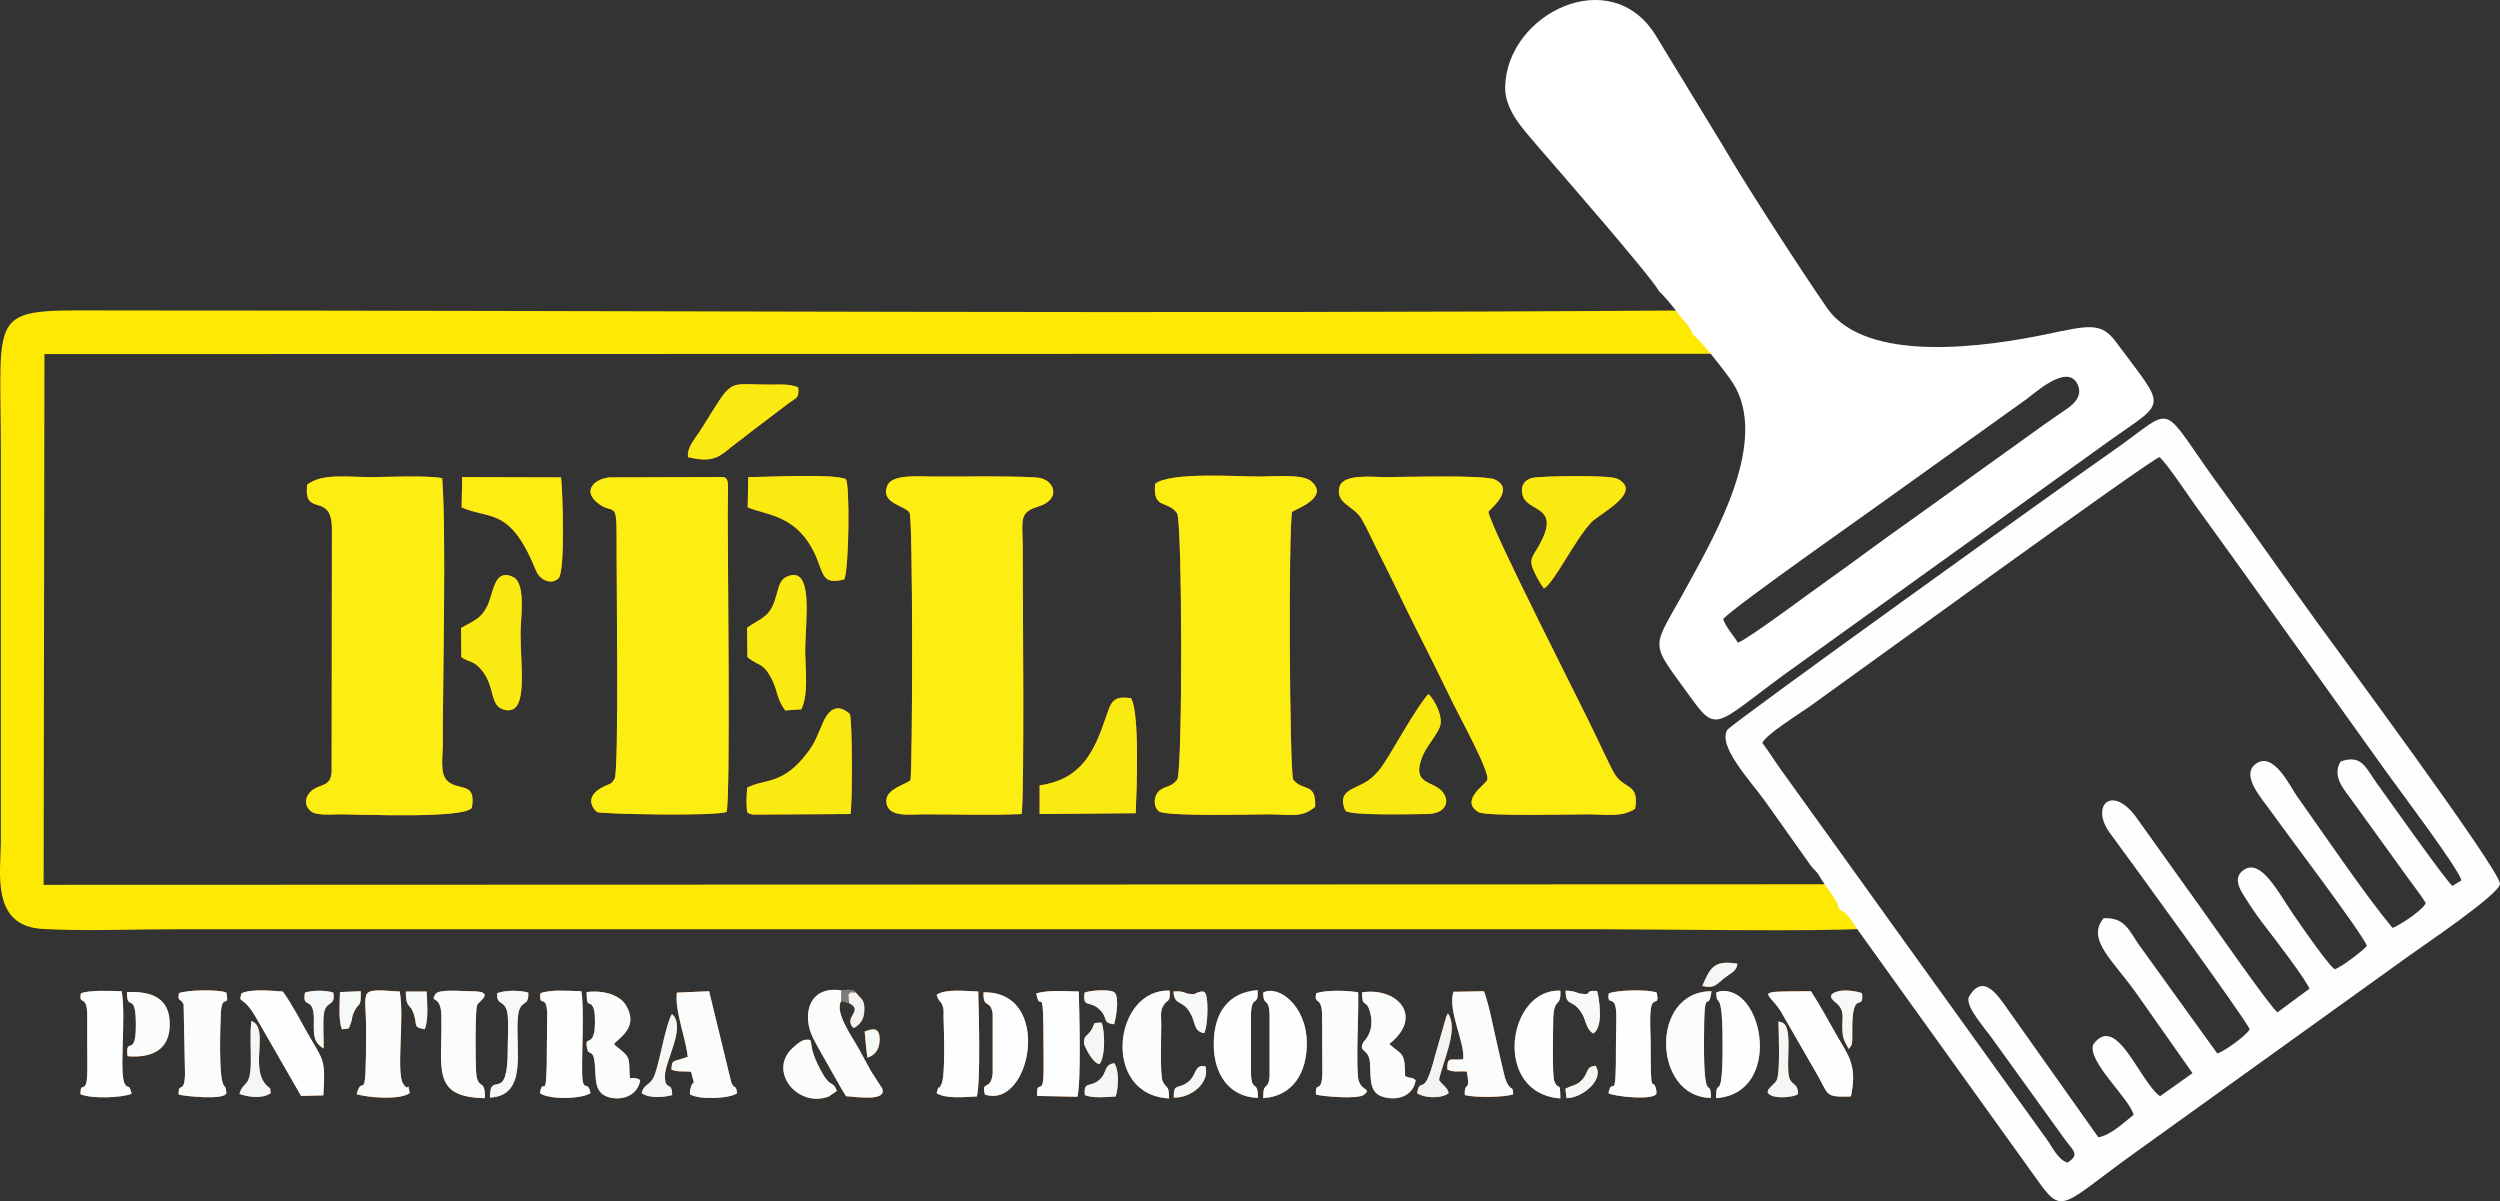<?xml version="1.0" encoding="utf-8"?>
<!-- Generator: Adobe Illustrator 15.0.0, SVG Export Plug-In . SVG Version: 6.00 Build 0)  -->
<!DOCTYPE svg PUBLIC "-//W3C//DTD SVG 1.1//EN" "http://www.w3.org/Graphics/SVG/1.1/DTD/svg11.dtd">
<svg version="1.1" id="Layer_1" xmlns="http://www.w3.org/2000/svg" xmlns:xlink="http://www.w3.org/1999/xlink" x="0px" y="0px"
	 width="297.054px" height="142.727px" viewBox="0 0 297.054 142.727" enable-background="new 0 0 297.054 142.727"
	 xml:space="preserve">
<rect x="0" y="0" width="297.054" height="142.727" fill="#333333" stroke="none"/>
<g>
	<path fill-rule="evenodd" clip-rule="evenodd" fill="#EF7F22" d="M81.749,54.315c-0.132-1.188,0.891-2.244,1.452-3.135
		c4.092-6.468,2.871-5.479,8.317-5.479c1.287,0,2.276-0.099,3.333,0.331c0.066,1.32-0.132,1.155-1.057,1.815l-4.62,3.499
		c-0.924,0.759-1.914,1.452-3.003,2.343C84.851,54.745,83.696,54.777,81.749,54.315L81.749,54.315z"/>
	<path fill-rule="evenodd" clip-rule="evenodd" fill="#EF7F22" d="M121.384,96.723c-3.795,0.165-7.755,0.033-11.583,0.033
		c-1.617,0-4.125,0.396-4.455-1.254c-0.297-1.651,1.782-2.079,2.838-2.773c0.264-1.781,0.296-31.021-0.1-31.78
		c-0.429-0.891-3.564-1.089-2.64-3.267c0.594-1.353,3.63-1.056,5.379-1.056c2.046,0.033,11.617-0.132,12.871,0.198
		c1.649,0.429,2.343,2.542-0.331,3.367c-2.277,0.693-1.881,1.584-1.848,4.422C121.516,69.563,121.747,94.809,121.384,96.723
		L121.384,96.723z"/>
	<path fill-rule="evenodd" clip-rule="evenodd" fill="#EF7F22" d="M86.336,96.458c-1.155,0.562-15.016,0.265-15.379,0.033
		c-0.198-0.099-1.914-1.749,0.858-3.068c0.924-0.429,0.726-0.165,1.221-0.892c0.528-1.023,0.198-24.355,0.231-29.207
		c0-4.027-0.528-2.013-2.409-3.696c-1.617-1.419-0.132-2.772,1.617-2.904l11.947-0.033c2.442,0,2.079-0.561,2.046,4.093
		C86.468,66.559,86.798,94.875,86.336,96.458L86.336,96.458z"/>
	<path fill-rule="evenodd" clip-rule="evenodd" fill="#EF7F22" d="M153.528,60.817c-0.462,2.311-0.298,31.022,0.132,31.813
		c1.155,1.485,2.739,0.264,2.607,3.234c-1.618,1.387-3.004,0.892-5.578,0.892c-1.716,0-12.21,0.297-13.002-0.363
		c-0.693-0.594-0.594-1.782,0-2.377c0.759-0.692,1.485-0.396,2.211-1.419c0.627-1.287,0.594-30.526-0.033-31.615
		c-1.155-1.617-2.904-0.363-2.607-3.498c1.815-1.419,9.669-0.858,12.409-0.858c1.684,0,5.116-0.33,6.138,0.561
		C157.95,59.068,154.253,60.355,153.528,60.817L153.528,60.817z"/>
	<path fill-rule="evenodd" clip-rule="evenodd" fill="#EF7F22" d="M176.86,60.784c0.066,1.583,11.254,23.398,12.838,26.797
		c0.527,1.056,1.584,3.433,2.179,4.423c1.155,1.847,2.937,1.056,2.409,4.092c-1.585,1.056-3.433,0.66-5.743,0.66
		c-1.815,0-11.979,0.264-12.87-0.265c-2.277-1.386,0.891-3.3,1.056-3.828c0.298-0.99-3.233-7.359-3.993-8.943
		c-1.485-3.036-2.904-5.94-4.389-8.845c-1.52-3.004-2.839-5.874-4.356-8.845c-0.727-1.386-1.452-3.102-2.212-4.389
		c-0.891-1.551-3.167-1.815-2.607-3.795c0.429-1.584,3.895-1.155,5.479-1.155c2.177,0,11.813-0.296,13.002,0.297
		C180.028,58.144,177.158,60.421,176.86,60.784L176.86,60.784z"/>
	<path fill-rule="evenodd" clip-rule="evenodd" fill="#EF7F22" d="M180.886,58.705c-0.23-1.122,0.396-1.782,1.32-1.947
		c0.858-0.165,9.009-0.362,9.967,0.133c3.167,1.583-2.146,4.158-3.103,5.181c-2.013,2.178-4.356,7.095-5.61,7.855
		c-0.362-0.462-0.99-1.519-1.287-2.277c-0.463-1.089-0.099-1.485,0.429-2.376C185.903,59.827,181.348,61.048,180.886,58.705
		L180.886,58.705z"/>
	<path fill-rule="evenodd" clip-rule="evenodd" fill="#EF7F22" d="M36.503,57.583c1.749-1.354,4.719-0.892,7.524-0.892
		c2.046,0,6.798-0.23,8.514,0.132c0.496,6.798,0.066,23.431,0.066,31.914c-0.033,1.782-0.429,3.663,1.023,4.39
		c1.452,0.725,2.872,0.065,2.442,2.838c-0.792,1.353-13.465,0.792-15.61,0.792c-1.155,0-2.872,0.198-3.564-0.396
		c-1.023-0.924-0.429-2.145,0.462-2.641c0.99-0.561,1.881-0.362,2.046-1.946l0.033-28.976
		C39.407,58.342,36.008,61.576,36.503,57.583L36.503,57.583z"/>
	<path fill-rule="evenodd" clip-rule="evenodd" fill="#EF7F22" d="M54.918,56.691l11.749,0.033
		c0.165,1.155,0.528,11.188-0.297,11.98c-0.858,0.858-2.244,0.198-2.673-0.892c-3.069-7.59-5.412-6.039-8.844-7.524L54.918,56.691z"
		/>
	<path fill-rule="evenodd" clip-rule="evenodd" fill="#EF7F22" d="M88.91,56.691c2.343,0,10.099-0.429,11.584,0.231
		c0.495,0.495,0.396,10.495-0.165,11.914c-2.244,0.594-2.442-0.264-3.036-1.881c-2.112-5.809-5.974-5.644-8.449-6.667L88.91,56.691z
		"/>
	<path fill-rule="evenodd" clip-rule="evenodd" fill="#EF7F22" d="M54.819,78.077l-0.033-3.465c1.518-0.858,2.541-1.122,3.3-3.036
		c0.561-1.419,0.76-4.125,2.97-2.97c1.452,0.891,0.792,4.917,0.792,6.667c0,4.059,0.99,9.9-1.98,9.043
		c-1.782-0.496-0.924-2.773-2.772-4.852C56.139,78.408,55.743,78.737,54.819,78.077L54.819,78.077z"/>
	<path fill-rule="evenodd" clip-rule="evenodd" fill="#EF7F22" d="M88.811,78.077l-0.033-3.497c1.782-1.222,2.74-1.222,3.433-3.696
		c0.297-0.991,0.429-1.981,1.254-2.344c3.3-1.518,2.211,5.314,2.211,8.779c0,2.179,0.429,5.115-0.462,6.963l-1.914,0.133
		c-1.022-1.387-0.825-2.179-1.583-3.696C90.659,78.638,90.197,79.232,88.811,78.077L88.811,78.077z"/>
	<path fill-rule="evenodd" clip-rule="evenodd" fill="#EF7F22" d="M169.501,96.723c-1.188,0-9.044,0.231-9.637-0.396
		c-0.99-2.244,0.758-2.476,2.244-3.3c1.419-0.792,2.111-1.947,2.903-3.201c1.023-1.683,3.663-6.304,4.72-7.359
		c0.759,0.693,1.848,2.838,1.32,3.993c-0.529,1.188-1.685,2.343-2.146,3.696c-0.957,2.705,0.76,2.64,2.014,3.498
		C172.405,94.677,172.208,96.723,169.501,96.723L169.501,96.723z"/>
	<path fill-rule="evenodd" clip-rule="evenodd" fill="#EF7F22" d="M88.778,93.587c2.079-1.056,4.225-0.297,7.096-4.059
		c1.023-1.32,1.221-2.112,1.914-3.663c0.693-1.618,1.75-2.311,3.201-1.023c0.297,1.188,0.297,10.594,0.066,11.881L89.504,96.79
		c-0.858-0.166-0.726-0.199-0.792-1.155C88.679,95.04,88.745,94.182,88.778,93.587L88.778,93.587z"/>
	<path fill-rule="evenodd" clip-rule="evenodd" fill="#EF7F22" d="M123.529,93.324c4.984-0.727,6.469-3.96,7.888-8.119
		c0.594-1.683,0.726-2.573,2.97-2.244c1.056,1.651,0.66,11.222,0.561,13.663l-11.419,0.1V93.324z"/>
	<path fill-rule="evenodd" clip-rule="evenodd" fill="#EF7F22" d="M202.271,117.151c0.892-2.045,1.32-3.135,4.158-2.64
		c-0.033,0.891-0.857,1.155-1.551,1.716C203.888,117.019,203.723,117.481,202.271,117.151L202.271,117.151z"/>
	<path fill-rule="evenodd" clip-rule="evenodd" fill="#EF7F22" d="M36.239,117.944c0.825-0.297,2.541-0.297,3.366,0
		c0.297,1.748-0.891,0.856-1.122,2.541c-0.132,1.056,0,2.937-0.033,4.092c-1.221-0.726-1.188-1.584-1.154-3.367
		C37.328,118.174,35.843,120.056,36.239,117.944L36.239,117.944z"/>
	<path fill-rule="evenodd" clip-rule="evenodd" fill="#EF7F22" d="M57.625,130.484c-6.469-0.099-5.05-3.564-5.182-9.769
		c-0.033-2.64-1.452-1.452-0.693-2.607c0.396-0.595,2.97-0.329,4.224-0.329c2.97,0,0.99,1.155,0.726,1.616
		c-0.264,0.594-0.198,6.931-0.132,7.92C56.733,129.724,57.657,127.943,57.625,130.484L57.625,130.484z"/>
	<path fill-rule="evenodd" clip-rule="evenodd" fill="#EF7F22" d="M111.286,118.208c1.122-0.76,3.465-0.429,4.95-0.396
		c0.066,2.343,0.297,10.691-0.166,12.474c-1.551,0.066-3.729,0.297-4.785-0.396c0.396-1.386,0.099-0.065,0.561-1.021
		c0.528-1.023,0.297-6.668,0.264-8.152c0-0.659,0.066-0.792-0.165-1.353c-0.33-0.661-0.066-0.033-0.33-0.462
		C111.352,118.438,111.615,119.033,111.286,118.208L111.286,118.208z"/>
	<path fill-rule="evenodd" clip-rule="evenodd" fill="#EF7F22" d="M9.606,118.042c0.924-0.429,3.531-0.297,4.851-0.264
		c0.561,3.135-0.363,9.867,0.396,11.056c0.429,0.659,0.429-0.199,0.792,1.122c-1.122,0.494-4.785,0.626-6.072,0.065
		c-0.066-1.684,0.726,0.132,0.792-2.409c0.033-1.122,0-2.441,0-3.564c0-1.122,0-2.244,0-3.333
		C10.366,118.009,9.342,119.593,9.606,118.042L9.606,118.042z"/>
	<path fill-rule="evenodd" clip-rule="evenodd" fill="#EF7F22" d="M15.084,117.877c3.103-0.132,5.116,0.824,5.083,3.861
		c0,2.838-1.914,4.025-5.016,3.762c-0.264-2.508,1.023,0.33,0.99-3.762C16.141,117.647,15.084,120.353,15.084,117.877
		L15.084,117.877z"/>
	<path fill-rule="evenodd" clip-rule="evenodd" fill="#EF7F22" d="M21.256,118.009c0.858-0.362,4.587-0.496,5.643-0.065
		c0.396,2.012-0.561-0.066-0.66,2.508c-0.067,1.484-0.265,7.326,0.296,8.416c0.231,0.461,0.265,0.065,0.363,0.956
		c0.066,0.957-5.083,0.43-5.677,0.231c-0.033-1.65,0.694,0.099,0.76-2.442l-0.166-8.283c-0.033-0.066-0.066-0.1-0.099-0.165
		C21.454,118.636,21.091,119.066,21.256,118.009L21.256,118.009z"/>
	<path fill-rule="evenodd" clip-rule="evenodd" fill="#EF7F22" d="M28.682,118.042c1.056-0.562,3.465-0.33,4.917-0.23
		c1.022,1.353,2.31,3.86,3.168,5.346c1.617,2.805,1.947,2.706,1.65,6.996l-2.64,0.066l-5.28-9.175
		C28.781,118.009,28.318,119.428,28.682,118.042L28.682,118.042z"/>
	<path fill-rule="evenodd" clip-rule="evenodd" fill="#EF7F22" d="M59.076,118.009c0.924-0.362,2.772-0.362,3.696-0.065
		c0.099,1.847-0.99,0.659-1.221,2.805c-0.396,3.762,1.287,9.438-3.333,9.67c-0.033-3.433,2.146,1.022,2.113-5.875
		c0-1.155,0.099-2.739,0-3.828C60.166,118.636,58.944,119.659,59.076,118.009L59.076,118.009z"/>
	<path fill-rule="evenodd" clip-rule="evenodd" fill="#EF7F22" d="M64.225,118.009c1.32-0.463,3.3-0.264,4.851-0.23
		c0.363,2.045,0.033,7.193,0.099,9.834c0.066,2.344,0.693,0.627,0.99,2.276c-1.122,0.727-4.95,0.793-6.006,0
		c0.396-2.408,0.825,2.112,0.825-5.841c0-1.188,0.034-2.409,0.034-3.597C64.95,117.944,63.994,119.857,64.225,118.009
		L64.225,118.009z"/>
	<path fill-rule="evenodd" clip-rule="evenodd" fill="#EF7F22" d="M69.703,117.877c2.013-0.264,4.027,0.362,4.72,1.649
		c1.353,2.377-0.462,3.531-1.485,4.521c0.033,0.033,0.099,0.033,0.132,0.133l0.561,0.461c1.485,1.155,1.023,1.485,1.221,3.466
		c0.066,0.033,0.66-0.165,1.221,0.23c-0.23,1.585-1.781,2.476-3.563,2.08c-2.014-0.462-1.65-2.277-1.848-4.125
		c-0.198-1.783-0.693-0.661-0.924-1.816c-0.231-1.386,0.462-0.23,0.858-1.748c0.132-0.496,0.132-2.244,0-2.707
		C70.132,118.504,69.703,120.155,69.703,117.877L69.703,117.877z"/>
	<path fill-rule="evenodd" clip-rule="evenodd" fill="#EF7F22" d="M99.965,117.679c0.199,0,0.792-0.099,0.958-0.065
		c0.693,0.099,0.33-0.033,0.759,0.297c0.561,0.791,1.056,0.758,1.023,2.078c0,1.254-0.66,1.849-1.287,2.179
		c-1.288-1.32,1.287-2.079-0.528-2.97l-0.924-0.264c-0.857,1.319,1.32,4.289,2.013,5.576c0.561,1.023,0.99,1.783,1.519,2.772
		l1.32,2.046c0.594,1.518-2.673,1.057-4.291,0.925c-0.627-0.958-1.418-2.476-1.947-3.367c-0.726-1.319-1.32-2.277-1.914-3.432
		C95.18,120.55,96.137,117.085,99.965,117.679L99.965,117.679z"/>
	<path fill-rule="evenodd" clip-rule="evenodd" fill="#EF7F22" d="M123.133,118.042c1.353-0.429,3.432-0.264,5.049-0.23
		c0.066,2.343,0.297,10.725-0.165,12.507l-4.786-0.099c-0.099-2.146,0.726,0.099,0.759-2.607c0.033-1.089,0-2.244,0-3.333
		C123.991,115.996,123.628,120.749,123.133,118.042L123.133,118.042z"/>
	<path fill-rule="evenodd" clip-rule="evenodd" fill="#EF7F22" d="M128.875,117.944c0.627-0.265,3.069-0.463,3.564,0
		c0.594,0.527,0.165,3.102-0.066,3.762c-1.485-0.165-0.66-0.76-1.716-1.75C129.469,118.8,128.611,119.857,128.875,117.944
		L128.875,117.944z"/>
	<path fill-rule="evenodd" clip-rule="evenodd" fill="#EF7F22" d="M137.984,121.739c0,1.287-0.165,5.974,0.165,6.731
		c0.462,0.99,0.759,0.364,0.759,2.047c-8.151-0.429-6.567-13.136,0.1-12.805c0.033,1.518-0.265,0.956-0.76,1.749
		C137.819,120.155,137.984,120.814,137.984,121.739L137.984,121.739z"/>
	<path fill-rule="evenodd" clip-rule="evenodd" fill="#EF7F22" d="M139.436,117.812c1.453-0.1,1.254,0.296,2.146,0.296
		c1.254,0.033-0.132,0.033,0.726-0.164c0.066-0.033,0.132-0.066,0.165-0.066c0.528-0.132,0.858-0.198,0.957,1.057
		c0.099,1.088,0.033,2.97-0.33,3.828c-1.32-0.198-0.99-1.255-1.684-2.409C140.492,118.735,139.535,119.56,139.436,117.812
		L139.436,117.812z"/>
	<path fill-rule="evenodd" clip-rule="evenodd" fill="#EF7F22" d="M149.468,130.451c-3.498-0.099-5.28-2.937-5.247-6.402
		c0-3.729,1.749-6.138,5.214-6.401c0.099,2.144-0.692,0.429-0.791,2.805v7.161C148.743,129.889,149.468,128.207,149.468,130.451
		L149.468,130.451z"/>
	<path fill-rule="evenodd" clip-rule="evenodd" fill="#EF7F22" d="M150.096,117.944c1.748-0.958,5.082,1.451,5.181,5.841
		c0.066,3.664-1.649,6.469-5.181,6.699c-0.033-2.112,0.626-0.76,0.758-2.64v-7.129C150.821,118.339,150.096,119.725,150.096,117.944
		L150.096,117.944z"/>
	<path fill-rule="evenodd" clip-rule="evenodd" fill="#EF7F22" d="M156.399,118.009c1.254-0.396,3.663-0.33,4.983-0.099
		c0.065,3.135-0.23,6.963-0.033,9.966c0.165,1.881,1.716,1.354,0.76,2.179c-0.661,0.627-5.215,0.198-5.743,0
		c-0.099-1.75,0.66,0.033,0.759-2.442l-0.033-6.897C157.091,118.174,156.069,119.527,156.399,118.009L156.399,118.009z"/>
	<path fill-rule="evenodd" clip-rule="evenodd" fill="#EF7F22" d="M161.844,117.911c4.158-0.628,7.293,2.771,3.399,6.006
		c-0.033,0.033-0.1,0.066-0.165,0.132l0.297,0.265c1.287,1.056,1.551,0.825,1.584,3.531c0.891,0.461,0.528-0.033,1.254,0.494
		c-0.231,1.651-1.782,2.442-3.53,2.08c-1.915-0.363-1.816-1.816-1.882-3.861c-0.066-2.212-1.551-1.354-0.76-2.805
		c0.034,0,1.486-1.354,0.661-3.764C162.306,118.735,161.811,119.791,161.844,117.911L161.844,117.911z"/>
	<path fill-rule="evenodd" clip-rule="evenodd" fill="#EF7F22" d="M184.55,121.507c0,0.957-0.133,6.237,0.132,6.93
		c0.527,1.354,0.692-0.264,0.725,2.08c-8.117-0.594-6.336-13.069,0-12.805C185.506,119.923,184.55,118.24,184.55,121.507
		L184.55,121.507z"/>
	<path fill-rule="evenodd" clip-rule="evenodd" fill="#EF7F22" d="M186.035,117.712c1.221,0.033,1.188,0.264,1.848,0.363
		c1.519,0.197,0.166-0.429,1.882-0.33c0.132,0.297,0.924,4.29-0.462,5.049c-0.957-0.595-0.76-1.585-1.486-2.606
		C186.794,118.702,186.001,119.593,186.035,117.712L186.035,117.712z"/>
	<path fill-rule="evenodd" clip-rule="evenodd" fill="#EF7F22" d="M191.15,118.042c0.892-0.396,4.62-0.529,5.71-0.099
		c0.362,1.979-0.628,0-0.76,2.508c-0.066,1.089,0.033,2.475,0.033,3.597c0,6.963,0.197,3.598,0.66,5.412l0.033,0.396
		c0.033,0.958-5.049,0.463-5.71,0.033c0.495-2.342,0.925,1.948,0.892-5.841c0-1.188,0.065-2.441,0.033-3.597
		C191.975,117.976,190.919,119.725,191.15,118.042L191.15,118.042z"/>
	<path fill-rule="evenodd" clip-rule="evenodd" fill="#EF7F22" d="M203.294,130.451c-6.897-0.032-7.326-12.672,0.066-12.672
		c-0.396,3.035-0.892-1.651-0.892,6.27C202.469,131.639,203.294,127.778,203.294,130.451L203.294,130.451z"/>
	<path fill-rule="evenodd" clip-rule="evenodd" fill="#EF7F22" d="M215.176,117.779c1.088,1.649,2.177,3.696,3.167,5.412
		c1.254,2.178,2.376,3.399,1.584,7.095c-3.168,0.1-2.607-0.164-4.026-2.64l-4.355-7.558
		C210.027,117.746,208.113,117.812,215.176,117.779L215.176,117.779z"/>
	<path fill-rule="evenodd" clip-rule="evenodd" fill="#EF7F22" d="M221.247,118.009c0.266,2.442-1.254-0.892-1.153,4.753
		c0,1.353,0,1.386-0.43,1.88c-0.462-0.957-0.692-1.023-0.759-2.376c-0.033-1.188,0.264-2.013-0.43-2.805
		c-0.362-0.429-1.748-1.155-0.165-1.649C219.168,117.546,220.654,117.779,221.247,118.009L221.247,118.009z"/>
	<path fill-rule="evenodd" clip-rule="evenodd" fill="#EF7F22" d="M116.863,117.911c8.316-0.165,5.643,13.959,0.165,12.145
		c-0.462-1.75,0.66-0.331,0.924-2.475v-7.129C117.688,118.636,116.797,119.989,116.863,117.911L116.863,117.911z"/>
	<path fill-rule="evenodd" clip-rule="evenodd" fill="#EF7F22" d="M203.921,117.944l0.43-0.165c5.247-0.76,7.524,12.145-0.43,12.705
		c-0.033-2.903,0.759,1.155,0.759-6.204C204.68,117.052,203.988,119.989,203.921,117.944L203.921,117.944z"/>
	<path fill-rule="evenodd" clip-rule="evenodd" fill="#EF7F22" d="M40.628,122.299c-0.429-1.09-0.264-3.003-0.231-4.422l2.475-0.099
		c0.033,2.111-0.231,1.188-0.825,2.508c-0.264,0.561-0.165,0.759-0.33,1.188C41.387,122.431,41.585,122.167,40.628,122.299
		L40.628,122.299z"/>
	<path fill-rule="evenodd" clip-rule="evenodd" fill="#EF7F22" d="M48.218,117.812h2.476c0.066,1.484,0.231,3.431-0.231,4.487
		c-1.452-0.264-0.825-0.429-1.32-1.881C48.714,119.165,48.218,119.857,48.218,117.812L48.218,117.812z"/>
	<path fill-rule="evenodd" clip-rule="evenodd" fill="#EF7F22" d="M80.429,117.944l3.828-0.165l2.64,10.856
		c0.495,0.99,0.495,0.067,0.693,1.254c-0.825,0.661-4.554,0.825-5.61,0.133v-0.363c0.363-1.881,0.726,0,0.132-2.311
		c-0.957-0.099-1.551,0.066-2.343-0.264c0.1-1.057,0.1-0.925,1.056-1.221l0.892-0.297C81.452,123.158,80.165,120.155,80.429,117.944
		L80.429,117.944z"/>
	<path fill-rule="evenodd" clip-rule="evenodd" fill="#EF7F22" d="M172.702,117.844l3.63-0.065c0.661,1.814,1.09,4.322,1.551,6.237
		c0.231,1.023,0.496,2.211,0.76,3.299c0.132,0.529,0.231,1.057,0.527,1.553c0.496,0.758,0.595,0.132,0.628,1.154
		c-1.057,0.396-4.653,0.396-5.743,0.1c-0.099-1.816,0.727-0.132,0.231-2.807c-0.989-0.065-1.551,0.134-2.31-0.23
		c-0.034-1.649,0.363-1.057,1.881-1.221C174.121,123.95,171.976,120.088,172.702,117.844L172.702,117.844z"/>
	<path fill-rule="evenodd" clip-rule="evenodd" fill="#EF7F22" d="M170.986,128.338c0.561,0.76,0.956,0.793,1.155,1.551
		c-0.892,0.693-2.938,0.595-3.762,0c0.429-2.21,0.758,0.925,2.111-4.355l1.353-4.72c0.033-0.065,0.066-0.165,0.099-0.197
		c0-0.033,0.067-0.132,0.101-0.198C173.395,122.266,171.381,126.193,170.986,128.338L170.986,128.338z"/>
	<path fill-rule="evenodd" clip-rule="evenodd" fill="#EF7F22" d="M79.868,130.122c-1.155,0.297-2.739,0.396-3.63-0.232
		c0.264-1.055,0.792-0.824,1.353-1.748c0.693-1.155,1.386-6.139,2.244-7.656c1.749,1.484-0.825,5.543-0.825,7.359
		C79.009,129.757,79.868,128.338,79.868,130.122L79.868,130.122z"/>
	<path fill-rule="evenodd" clip-rule="evenodd" fill="#EF7F22" d="M102.738,122.564c0.99-0.364,1.782-0.528,1.782,0.956
		c0,1.057-0.462,1.849-1.452,2.146C103.002,125.402,102.771,122.959,102.738,122.564L102.738,122.564z"/>
	<path fill-rule="evenodd" clip-rule="evenodd" fill="#EF7F22" d="M130.888,121.507c0.429,1.057,0.462,4.125-0.264,4.951
		c-0.924-0.231-1.815-2.311-1.815-2.442c-0.066-0.958,0.297-0.825,0.792-1.52C130.261,121.507,129.634,121.541,130.888,121.507
		L130.888,121.507z"/>
	<path fill-rule="evenodd" clip-rule="evenodd" fill="#EF7F22" d="M186.133,130.484l-0.132-1.122
		c0.925-0.462,1.386-0.396,1.98-1.057c0.824-0.891,0.396-1.518,1.584-1.683C190.721,128.173,188.082,130.484,186.133,130.484
		L186.133,130.484z"/>
	<path fill-rule="evenodd" clip-rule="evenodd" fill="#EF7F22" d="M99.438,129.625l-0.957,0.66
		c-3.564,1.354-6.997-2.673-4.621-5.445c0.231-0.264,1.32-1.287,1.815-1.287c1.419-0.099-0.231,0.132,2.211,4.258
		C98.711,129.164,99.042,128.47,99.438,129.625L99.438,129.625z"/>
	<path fill-rule="evenodd" clip-rule="evenodd" fill="#EF7F22" d="M139.469,130.418c-0.033-1.915,0.594-0.826,1.881-2.014
		c0.924-0.924,0.528-1.881,1.881-1.716C143.792,128.703,141.482,130.484,139.469,130.418L139.469,130.418z"/>
	<path fill-rule="evenodd" clip-rule="evenodd" fill="#EF7F22" d="M29.869,121.31c2.179,0.824-0.198,5.412,1.716,7.558
		c0.792,0.856,0.363-0.133,0.594,1.021c-1.155,0.727-2.574,0.463-3.729,0.101c0.462-1.618,1.287-0.661,1.353-3.664
		C29.836,124.675,29.671,122.959,29.869,121.31L29.869,121.31z"/>
	<path fill-rule="evenodd" clip-rule="evenodd" fill="#EF7F22" d="M47.493,117.812c0.594,3.134-0.462,9.735,0.429,10.989
		c0.825,1.155,0.429-0.66,0.759,1.088c-1.254,0.858-4.917,0.529-6.303,0.133c0.759-2.839,1.122,2.276,1.122-7.756
		C43.5,117.448,42.41,117.481,47.493,117.812L47.493,117.812z"/>
	<path fill-rule="evenodd" clip-rule="evenodd" fill="#EF7F22" d="M211.314,121.375c0.265,0.1,0.99-0.065,1.154,1.65
		c0.165,1.518-0.23,4.423,0.232,5.279c0.362,0.595,0.726,0.529,0.891,1.155c0.099,0.363,0.032,0.463,0,0.595
		c-0.66,0.33-2.178,0.429-2.904,0.198c-1.518-0.529,0.066-1.188,0.429-1.915C211.545,127.514,211.346,122.597,211.314,121.375
		L211.314,121.375z"/>
	<path fill-rule="evenodd" clip-rule="evenodd" fill="#EF7F22" d="M128.908,130.122c-0.198-1.717,0.627-0.858,1.716-1.816
		c0.99-0.856,0.462-1.781,1.782-1.979c0.594,0.891,0.495,2.871,0.165,3.96C131.482,130.352,129.833,130.517,128.908,130.122
		L128.908,130.122z"/>
	<path fill-rule="evenodd" clip-rule="evenodd" fill="#FDE901" d="M221.38,110.353c-0.298-1.155-1.287-2.244-2.112-3.564
		l-0.429-0.627c-0.331-0.495,0.099,0.032-0.43-0.561c-0.165-0.165-0.396-0.43-0.462-0.529L5.184,105.138l0.099-63.067l198.705-0.033
		c-0.43-1.122-1.122-1.617-1.881-2.673c-0.429-0.594-1.683-2.112-2.179-2.475c-61.515,0.429-123.922,0-185.636,0
		c-16.039,0-14.191-1.089-14.191,16.798v46.203c0,3.762-1.254,10.197,5.049,10.495c4.95,0.264,10.495,0.033,15.511,0.033h169.894
		C197.124,110.419,216.331,110.716,221.38,110.353L221.38,110.353z"/>
	<path fill-rule="evenodd" clip-rule="evenodd" fill="#FCEE12" d="M175.672,96.492c0.891,0.528,11.055,0.265,12.87,0.265
		c2.311,0,4.158,0.396,5.743-0.66c0.527-3.036-1.254-2.245-2.409-4.092c-0.595-0.99-1.651-3.367-2.179-4.423
		c-1.584-3.399-12.771-25.214-12.838-26.797c0.298-0.363,3.168-2.64,0.792-3.795c-1.188-0.594-10.825-0.297-13.002-0.297
		c-1.585,0-5.051-0.429-5.479,1.155c-0.56,1.98,1.717,2.244,2.607,3.795c0.76,1.287,1.485,3.003,2.212,4.389
		c1.518,2.971,2.837,5.841,4.356,8.845c1.484,2.904,2.903,5.809,4.389,8.845c0.76,1.584,4.291,7.953,3.993,8.943
		C176.563,93.192,173.395,95.106,175.672,96.492L175.672,96.492z"/>
	<path fill-rule="evenodd" clip-rule="evenodd" fill="#FCEE12" d="M153.528,60.817c0.726-0.462,4.422-1.749,2.276-3.63
		c-1.021-0.891-4.454-0.561-6.138-0.561c-2.739,0-10.593-0.561-12.409,0.858c-0.297,3.135,1.452,1.881,2.607,3.498
		c0.627,1.089,0.66,30.328,0.033,31.615c-0.726,1.023-1.452,0.727-2.211,1.419c-0.594,0.595-0.693,1.783,0,2.377
		c0.792,0.66,11.287,0.363,13.002,0.363c2.574,0,3.96,0.495,5.578-0.892c0.132-2.971-1.452-1.749-2.607-3.234
		C153.23,91.839,153.066,63.127,153.528,60.817L153.528,60.817z"/>
	<path fill-rule="evenodd" clip-rule="evenodd" fill="#FCEE12" d="M56.073,95.964c0.429-2.772-0.99-2.113-2.442-2.838
		c-1.452-0.727-1.056-2.607-1.023-4.39c0-8.482,0.429-25.115-0.066-31.914c-1.716-0.362-6.468-0.132-8.514-0.132
		c-2.805,0-5.775-0.462-7.524,0.892c-0.495,3.993,2.904,0.759,2.937,5.214l-0.033,28.976c-0.165,1.584-1.056,1.386-2.046,1.946
		c-0.892,0.496-1.485,1.717-0.462,2.641c0.693,0.595,2.409,0.396,3.564,0.396C42.608,96.756,55.281,97.317,56.073,95.964
		L56.073,95.964z"/>
	<path fill-rule="evenodd" clip-rule="evenodd" fill="#FCEE12" d="M108.184,92.729c-1.057,0.694-3.136,1.122-2.838,2.773
		c0.33,1.649,2.838,1.254,4.455,1.254c3.828,0,7.789,0.132,11.583-0.033c0.363-1.914,0.132-27.161,0.132-32.111
		c-0.033-2.838-0.429-3.729,1.848-4.422c2.674-0.825,1.98-2.938,0.331-3.367c-1.254-0.33-10.825-0.165-12.871-0.198
		c-1.749,0-4.785-0.297-5.379,1.056c-0.924,2.178,2.211,2.376,2.64,3.267C108.48,61.708,108.447,90.948,108.184,92.729
		L108.184,92.729z"/>
	<path fill-rule="evenodd" clip-rule="evenodd" fill="#FCEE12" d="M73.267,63.325c-0.033,4.851,0.297,28.183-0.231,29.207
		c-0.495,0.727-0.297,0.463-1.221,0.892c-2.772,1.319-1.056,2.97-0.858,3.068c0.363,0.231,14.224,0.528,15.379-0.033
		c0.462-1.584,0.132-29.899,0.132-35.674c0.033-4.654,0.396-4.093-2.046-4.093l-11.947,0.033c-1.749,0.132-3.234,1.485-1.617,2.904
		C72.739,61.312,73.267,59.298,73.267,63.325L73.267,63.325z"/>
	<path fill-rule="evenodd" clip-rule="evenodd" fill="#F9EB11" d="M123.529,96.723l11.419-0.1
		c0.099-2.441,0.495-12.012-0.561-13.663c-2.245-0.329-2.376,0.562-2.97,2.244c-1.419,4.159-2.904,7.393-7.888,8.119V96.723z"/>
	<path fill-rule="evenodd" clip-rule="evenodd" fill="#F9EB11" d="M88.778,93.587c-0.033,0.595-0.099,1.452-0.066,2.047
		c0.066,0.956-0.066,0.989,0.792,1.155l11.551-0.066c0.231-1.287,0.231-10.692-0.066-11.881c-1.452-1.287-2.508-0.595-3.201,1.023
		c-0.693,1.551-0.891,2.343-1.914,3.663C93.002,93.291,90.857,92.532,88.778,93.587L88.778,93.587z"/>
	<path fill-rule="evenodd" clip-rule="evenodd" fill="#F9EB11" d="M88.844,60.289c2.475,1.023,6.336,0.857,8.449,6.667
		c0.594,1.617,0.792,2.475,3.036,1.881c0.561-1.419,0.66-11.419,0.165-11.914c-1.485-0.66-9.241-0.231-11.584-0.231L88.844,60.289z"
		/>
	<path fill-rule="evenodd" clip-rule="evenodd" fill="#FDED12" d="M54.852,60.289c3.433,1.485,5.775-0.066,8.844,7.524
		c0.429,1.089,1.815,1.75,2.673,0.892c0.825-0.792,0.462-10.825,0.297-11.98l-11.749-0.033L54.852,60.289z"/>
	<path fill-rule="evenodd" clip-rule="evenodd" fill="#F9EB11" d="M183.46,69.926c1.254-0.76,3.598-5.677,5.61-7.855
		c0.957-1.023,6.27-3.597,3.103-5.181c-0.958-0.495-9.108-0.297-9.967-0.133c-0.924,0.166-1.551,0.826-1.32,1.947
		c0.462,2.343,5.017,1.122,1.716,6.567c-0.527,0.892-0.892,1.287-0.429,2.376C182.47,68.407,183.098,69.463,183.46,69.926
		L183.46,69.926z"/>
	<path fill-rule="evenodd" clip-rule="evenodd" fill="#F9EB11" d="M169.501,96.723c2.706,0,2.903-2.046,1.419-3.069
		c-1.254-0.858-2.971-0.793-2.014-3.498c0.461-1.354,1.616-2.509,2.146-3.696c0.527-1.155-0.562-3.3-1.32-3.993
		c-1.057,1.056-3.696,5.677-4.72,7.359c-0.792,1.254-1.484,2.409-2.903,3.201c-1.486,0.824-3.234,1.056-2.244,3.3
		C160.458,96.955,168.313,96.723,169.501,96.723L169.501,96.723z"/>
	<path fill-rule="evenodd" clip-rule="evenodd" fill="#F9EB11" d="M54.819,78.077c0.924,0.66,1.32,0.331,2.277,1.387
		c1.848,2.078,0.99,4.355,2.772,4.852c2.97,0.857,1.98-4.984,1.98-9.043c0-1.749,0.66-5.775-0.792-6.667
		c-2.21-1.155-2.409,1.551-2.97,2.97c-0.759,1.914-1.782,2.178-3.3,3.036L54.819,78.077z"/>
	<path fill-rule="evenodd" clip-rule="evenodd" fill="#F9EB11" d="M88.811,78.077c1.386,1.155,1.848,0.562,2.904,2.641
		c0.759,1.518,0.561,2.31,1.583,3.696l1.914-0.133c0.892-1.848,0.462-4.784,0.462-6.963c0-3.465,1.089-10.296-2.211-8.779
		c-0.825,0.363-0.957,1.354-1.254,2.344c-0.693,2.475-1.65,2.475-3.433,3.696L88.811,78.077z"/>
	<path fill-rule="evenodd" clip-rule="evenodd" fill="#F9EB11" d="M81.749,54.315c1.947,0.462,3.103,0.429,4.422-0.627
		c1.089-0.891,2.079-1.584,3.003-2.343l4.62-3.499c0.924-0.66,1.123-0.495,1.057-1.815c-1.057-0.429-2.046-0.331-3.333-0.331
		c-5.446,0-4.225-0.99-8.317,5.479C82.64,52.072,81.616,53.127,81.749,54.315L81.749,54.315z"/>
	<path fill-rule="evenodd" clip-rule="evenodd" fill="#FDFEFF" d="M36.767,123.158c-0.858-1.485-2.146-3.993-3.168-5.346
		c-1.453-0.1-3.862-0.331-4.917,0.23c-0.363,1.386,0.099-0.033,1.815,3.003l5.28,9.175l2.64-0.066
		C38.714,125.864,38.384,125.962,36.767,123.158L36.767,123.158z"/>
	<path fill-rule="evenodd" clip-rule="evenodd" fill="#FBFCFC" d="M87.59,129.889c-0.198-1.187-0.198-0.264-0.693-1.254
		l-2.64-10.856l-3.828,0.165c-0.264,2.211,1.023,5.214,1.287,7.623l-0.892,0.297c-0.957,0.296-0.957,0.164-1.056,1.221
		c0.792,0.33,1.387,0.165,2.343,0.264c0.594,2.311,0.231,0.43-0.132,2.311v0.363C83.036,130.714,86.765,130.55,87.59,129.889
		L87.59,129.889z"/>
	<path fill-rule="evenodd" clip-rule="evenodd" fill="#FDFEFF" d="M219.927,130.286c0.792-3.695-0.33-4.917-1.584-7.095
		c-0.99-1.716-2.079-3.763-3.167-5.412c-7.063,0.033-5.149-0.033-3.631,2.31l4.355,7.558
		C217.32,130.122,216.759,130.385,219.927,130.286L219.927,130.286z"/>
	<path fill-rule="evenodd" clip-rule="evenodd" fill="#FBFCFC" d="M178.642,127.315c-0.264-1.088-0.528-2.275-0.76-3.299
		c-0.461-1.915-0.89-4.423-1.551-6.237l-3.63,0.065c-0.726,2.244,1.419,6.105,1.155,8.02c-1.518,0.164-1.915-0.429-1.881,1.221
		c0.759,0.364,1.32,0.165,2.31,0.23c0.495,2.675-0.33,0.99-0.231,2.807c1.09,0.297,4.687,0.297,5.743-0.1
		c-0.033-1.022-0.132-0.396-0.628-1.154C178.874,128.372,178.774,127.844,178.642,127.315L178.642,127.315z"/>
	<path fill-rule="evenodd" clip-rule="evenodd" fill="#FBFCFC" d="M26.24,120.452c0.099-2.574,1.056-0.496,0.66-2.508
		c-1.056-0.431-4.785-0.297-5.643,0.065c-0.166,1.057,0.198,0.627,0.461,1.155c0.033,0.065,0.066,0.099,0.099,0.165l0.166,8.283
		c-0.066,2.541-0.792,0.792-0.76,2.442c0.594,0.198,5.743,0.726,5.677-0.231c-0.099-0.891-0.132-0.495-0.363-0.956
		C25.975,127.778,26.173,121.936,26.24,120.452L26.24,120.452z"/>
	<path fill-rule="evenodd" clip-rule="evenodd" fill="#FDFEFF" d="M69.175,127.613c-0.066-2.641,0.264-7.789-0.099-9.834
		c-1.551-0.033-3.531-0.232-4.851,0.23c-0.231,1.848,0.726-0.065,0.792,2.442c0,1.188-0.034,2.409-0.034,3.597
		c0,7.953-0.429,3.433-0.825,5.841c1.056,0.793,4.884,0.727,6.006,0C69.868,128.24,69.241,129.957,69.175,127.613L69.175,127.613z"
		/>
	<path fill-rule="evenodd" clip-rule="evenodd" fill="#FBFCFC" d="M161.382,117.911c-1.32-0.231-3.729-0.297-4.983,0.099
		c-0.33,1.518,0.692,0.165,0.692,2.706l0.033,6.897c-0.099,2.476-0.857,0.692-0.759,2.442c0.528,0.198,5.082,0.627,5.743,0
		c0.956-0.825-0.595-0.298-0.76-2.179C161.152,124.874,161.448,121.045,161.382,117.911L161.382,117.911z"/>
	<path fill-rule="evenodd" clip-rule="evenodd" fill="#FDFEFF" d="M14.854,128.834c-0.759-1.188,0.165-7.921-0.396-11.056
		c-1.32-0.033-3.927-0.165-4.851,0.264c-0.264,1.551,0.759-0.033,0.759,2.673c0,1.089,0,2.211,0,3.333c0,1.123,0.033,2.442,0,3.564
		c-0.066,2.541-0.858,0.726-0.792,2.409c1.287,0.561,4.95,0.429,6.072-0.065C15.283,128.635,15.283,129.494,14.854,128.834
		L14.854,128.834z"/>
	<path fill-rule="evenodd" clip-rule="evenodd" fill="#FDFEFF" d="M196.1,120.452c0.132-2.508,1.122-0.528,0.76-2.508
		c-1.09-0.431-4.818-0.297-5.71,0.099c-0.23,1.683,0.825-0.066,0.892,2.409c0.032,1.155-0.033,2.409-0.033,3.597
		c0.033,7.789-0.396,3.499-0.892,5.841c0.661,0.43,5.743,0.925,5.71-0.033l-0.033-0.396c-0.463-1.814-0.66,1.551-0.66-5.412
		C196.133,122.926,196.034,121.541,196.1,120.452L196.1,120.452z"/>
	<path fill-rule="evenodd" clip-rule="evenodd" fill="#FDFEFF" d="M128.182,117.812c-1.617-0.033-3.696-0.198-5.049,0.23
		c0.495,2.706,0.857-2.047,0.857,6.237c0,1.089,0.033,2.244,0,3.333c-0.033,2.706-0.857,0.462-0.759,2.607l4.786,0.099
		C128.479,128.537,128.248,120.155,128.182,117.812L128.182,117.812z"/>
	<path fill-rule="evenodd" clip-rule="evenodd" fill="#FBFCFC" d="M47.493,117.812c-5.083-0.331-3.993-0.364-3.993,4.454
		c0,10.032-0.363,4.917-1.122,7.756c1.386,0.396,5.049,0.726,6.303-0.133c-0.33-1.748,0.066,0.067-0.759-1.088
		C47.03,127.547,48.086,120.946,47.493,117.812L47.493,117.812z"/>
	<path fill-rule="evenodd" clip-rule="evenodd" fill="#FBFCFC" d="M99.965,118.934v-1.255c-3.828-0.594-4.785,2.871-3.3,5.775
		c0.594,1.154,1.188,2.112,1.914,3.432c0.528,0.892,1.32,2.409,1.947,3.367c1.618,0.132,4.885,0.593,4.291-0.925l-1.32-2.046
		c-0.528-0.989-0.958-1.749-1.519-2.772C101.286,123.223,99.108,120.253,99.965,118.934L99.965,118.934z"/>
	<path fill-rule="evenodd" clip-rule="evenodd" fill="#FDFEFF" d="M116.236,117.812c-1.485-0.033-3.829-0.364-4.95,0.396
		c0.33,0.825,0.066,0.23,0.33,0.693c0.264,0.429,0-0.199,0.33,0.462c0.231,0.561,0.165,0.693,0.165,1.353
		c0.033,1.484,0.264,7.129-0.264,8.152c-0.462,0.956-0.165-0.364-0.561,1.021c1.056,0.693,3.234,0.463,4.785,0.396
		C116.533,128.503,116.302,120.155,116.236,117.812L116.236,117.812z"/>
	<path fill-rule="evenodd" clip-rule="evenodd" fill="#FBFCFC" d="M57.625,130.484c0.033-2.541-0.892-0.76-1.056-3.169
		c-0.066-0.989-0.132-7.326,0.132-7.92c0.264-0.461,2.244-1.616-0.726-1.616c-1.254,0-3.828-0.266-4.224,0.329
		c-0.759,1.155,0.66-0.032,0.693,2.607C52.575,126.919,51.156,130.385,57.625,130.484L57.625,130.484z"/>
	<path fill-rule="evenodd" clip-rule="evenodd" fill="#FBFCFC" d="M74.422,119.527c-0.693-1.287-2.707-1.913-4.72-1.649
		c0,2.277,0.429,0.627,0.892,2.145c0.132,0.463,0.132,2.211,0,2.707c-0.396,1.518-1.089,0.362-0.858,1.748
		c0.231,1.155,0.726,0.033,0.924,1.816c0.198,1.848-0.166,3.663,1.848,4.125c1.782,0.396,3.333-0.495,3.563-2.08
		c-0.561-0.396-1.154-0.197-1.221-0.23c-0.198-1.98,0.264-2.311-1.221-3.466l-0.561-0.461c-0.033-0.1-0.1-0.1-0.132-0.133
		C73.96,123.058,75.775,121.904,74.422,119.527L74.422,119.527z"/>
	<path fill-rule="evenodd" clip-rule="evenodd" fill="#FBFCFC" d="M165.244,123.917c3.894-3.234,0.759-6.634-3.399-6.006
		c-0.033,1.88,0.462,0.824,0.858,2.078c0.825,2.409-0.627,3.764-0.661,3.764c-0.791,1.451,0.693,0.593,0.76,2.805
		c0.065,2.045-0.033,3.498,1.882,3.861c1.748,0.362,3.299-0.429,3.53-2.08c-0.726-0.527-0.363-0.033-1.254-0.494
		c-0.033-2.706-0.297-2.476-1.584-3.531l-0.297-0.265C165.144,123.983,165.21,123.95,165.244,123.917L165.244,123.917z"/>
	<path fill-rule="evenodd" clip-rule="evenodd" fill="#FBFCFC" d="M137.984,121.739c0-0.925-0.165-1.584,0.264-2.277
		c0.495-0.793,0.792-0.231,0.76-1.749c-6.667-0.331-8.251,12.376-0.1,12.805c0-1.683-0.297-1.057-0.759-2.047
		C137.819,127.712,137.984,123.026,137.984,121.739L137.984,121.739z"/>
	<path fill-rule="evenodd" clip-rule="evenodd" fill="#FDFEFF" d="M184.55,121.507c0-3.268,0.956-1.584,0.856-3.795
		c-6.336-0.265-8.117,12.211,0,12.805c-0.032-2.344-0.197-0.727-0.725-2.08C184.417,127.745,184.55,122.464,184.55,121.507
		L184.55,121.507z"/>
	<path fill-rule="evenodd" clip-rule="evenodd" fill="#FBFCFC" d="M203.294,130.451c0-2.673-0.825,1.188-0.825-6.402
		c0-7.921,0.496-3.234,0.892-6.27C195.968,117.779,196.397,130.418,203.294,130.451L203.294,130.451z"/>
	<path fill-rule="evenodd" clip-rule="evenodd" fill="#FDFEFF" d="M203.921,130.484c7.954-0.561,5.677-13.465,0.43-12.705
		l-0.43,0.165c0.066,2.045,0.759-0.892,0.759,6.336C204.68,131.639,203.888,127.581,203.921,130.484L203.921,130.484z"/>
	<path fill-rule="evenodd" clip-rule="evenodd" fill="#FDFEFF" d="M149.468,130.451c0-2.244-0.726-0.562-0.824-2.838v-7.161
		c0.099-2.376,0.89-0.661,0.791-2.805c-3.465,0.264-5.214,2.673-5.214,6.401C144.188,127.514,145.97,130.352,149.468,130.451
		L149.468,130.451z"/>
	<path fill-rule="evenodd" clip-rule="evenodd" fill="#FDFEFF" d="M155.277,123.785c-0.099-4.39-3.433-6.799-5.181-5.841
		c0,1.781,0.725,0.396,0.758,2.771v7.129c-0.132,1.88-0.791,0.527-0.758,2.64C153.627,130.253,155.343,127.449,155.277,123.785
		L155.277,123.785z"/>
	<path fill-rule="evenodd" clip-rule="evenodd" fill="#FDFEFF" d="M117.028,130.055c5.478,1.814,8.151-12.31-0.165-12.145
		c-0.066,2.078,0.825,0.726,1.089,2.541v7.129C117.688,129.724,116.565,128.305,117.028,130.055L117.028,130.055z"/>
	<path fill-rule="evenodd" clip-rule="evenodd" fill="#FBFCFC" d="M20.167,121.739c0.033-3.037-1.98-3.993-5.083-3.861
		c0,2.476,1.056-0.23,1.056,3.861c0.033,4.092-1.254,1.254-0.99,3.762C18.253,125.764,20.167,124.577,20.167,121.739L20.167,121.739
		z"/>
	<path fill-rule="evenodd" clip-rule="evenodd" fill="#FBFCFC" d="M99.438,129.625c-0.396-1.155-0.726-0.462-1.551-1.814
		c-2.442-4.126-0.792-4.356-2.211-4.258c-0.495,0-1.584,1.023-1.815,1.287c-2.376,2.772,1.057,6.799,4.621,5.445L99.438,129.625z"/>
	<path fill-rule="evenodd" clip-rule="evenodd" fill="#F7F8F8" d="M61.551,120.749c0.231-2.146,1.32-0.958,1.221-2.805
		c-0.924-0.297-2.772-0.297-3.696,0.065c-0.132,1.649,1.089,0.627,1.254,2.706c0.099,1.089,0,2.673,0,3.828
		c0.033,6.897-2.146,2.442-2.113,5.875C62.838,130.187,61.155,124.51,61.551,120.749L61.551,120.749z"/>
	<path fill-rule="evenodd" clip-rule="evenodd" fill="#F5F6F6" d="M79.868,130.122c0-1.783-0.858-0.364-0.858-2.277
		c0-1.816,2.574-5.875,0.825-7.359c-0.858,1.518-1.551,6.501-2.244,7.656c-0.561,0.924-1.089,0.693-1.353,1.748
		C77.128,130.517,78.712,130.418,79.868,130.122L79.868,130.122z"/>
	<path fill-rule="evenodd" clip-rule="evenodd" fill="#F3F3F3" d="M170.986,128.338c0.396-2.146,2.409-6.072,1.057-7.92
		c-0.033,0.066-0.101,0.165-0.101,0.198c-0.032,0.032-0.065,0.132-0.099,0.197l-1.353,4.72c-1.354,5.28-1.683,2.146-2.111,4.355
		c0.824,0.595,2.87,0.693,3.762,0C171.942,129.131,171.546,129.098,170.986,128.338L170.986,128.338z"/>
	<path fill-rule="evenodd" clip-rule="evenodd" fill="#F5F6F6" d="M211.314,121.375c0.032,1.222,0.231,6.139-0.198,6.963
		c-0.362,0.727-1.946,1.386-0.429,1.915c0.727,0.23,2.244,0.132,2.904-0.198c0.032-0.132,0.099-0.231,0-0.595
		c-0.165-0.626-0.528-0.561-0.891-1.155c-0.463-0.856-0.067-3.762-0.232-5.279C212.304,121.31,211.579,121.475,211.314,121.375
		L211.314,121.375z"/>
	<path fill-rule="evenodd" clip-rule="evenodd" fill="#F5F6F6" d="M29.869,121.31c-0.198,1.649-0.033,3.365-0.066,5.016
		c-0.066,3.003-0.891,2.046-1.353,3.664c1.155,0.362,2.574,0.626,3.729-0.101c-0.231-1.154,0.198-0.165-0.594-1.021
		C29.671,126.722,32.048,122.134,29.869,121.31L29.869,121.31z"/>
	<path fill-rule="evenodd" clip-rule="evenodd" fill="#F7F8F8" d="M187.882,118.076c-0.659-0.1-0.627-0.33-1.848-0.363
		c-0.033,1.881,0.76,0.989,1.781,2.476c0.727,1.021,0.529,2.012,1.486,2.606c1.386-0.759,0.594-4.752,0.462-5.049
		C188.048,117.647,189.401,118.273,187.882,118.076L187.882,118.076z"/>
	<path fill-rule="evenodd" clip-rule="evenodd" fill="#F7F8F8" d="M219.664,124.642c0.43-0.494,0.43-0.527,0.43-1.88
		c-0.101-5.645,1.419-2.311,1.153-4.753c-0.593-0.23-2.078-0.463-2.937-0.197c-1.583,0.494-0.197,1.221,0.165,1.649
		c0.693,0.792,0.396,1.616,0.43,2.805C218.971,123.619,219.202,123.685,219.664,124.642L219.664,124.642z"/>
	<path fill-rule="evenodd" clip-rule="evenodd" fill="#F7F8F8" d="M39.605,117.944c-0.825-0.297-2.541-0.297-3.366,0
		c-0.396,2.112,1.089,0.23,1.056,3.266c-0.034,1.783-0.066,2.642,1.154,3.367c0.033-1.155-0.099-3.036,0.033-4.092
		C38.714,118.8,39.902,119.692,39.605,117.944L39.605,117.944z"/>
	<path fill-rule="evenodd" clip-rule="evenodd" fill="#F7F8F8" d="M141.416,120.353c0.694,1.154,0.363,2.211,1.684,2.409
		c0.363-0.858,0.429-2.74,0.33-3.828c-0.099-1.255-0.429-1.188-0.957-1.057c-0.033,0-0.099,0.033-0.165,0.066
		c-0.858,0.197,0.528,0.197-0.726,0.164c-0.891,0-0.693-0.396-2.146-0.296C139.535,119.56,140.492,118.735,141.416,120.353
		L141.416,120.353z"/>
	<path fill-rule="evenodd" clip-rule="evenodd" fill="#F7F8F8" d="M132.439,117.944c-0.495-0.463-2.937-0.265-3.564,0
		c-0.264,1.913,0.594,0.856,1.782,2.012c1.056,0.99,0.231,1.585,1.716,1.75C132.604,121.045,133.034,118.471,132.439,117.944
		L132.439,117.944z"/>
	<path fill-rule="evenodd" clip-rule="evenodd" fill="#F5F6F6" d="M128.908,130.122c0.924,0.396,2.574,0.23,3.663,0.164
		c0.331-1.089,0.429-3.069-0.165-3.96c-1.32,0.198-0.792,1.123-1.782,1.979C129.535,129.263,128.71,128.405,128.908,130.122
		L128.908,130.122z"/>
	<path fill-rule="evenodd" clip-rule="evenodd" fill="#F7F8F8" d="M40.628,122.299c0.957-0.132,0.759,0.132,1.089-0.824
		c0.165-0.43,0.066-0.628,0.33-1.188c0.594-1.32,0.858-0.396,0.825-2.508l-2.475,0.099
		C40.364,119.296,40.199,121.209,40.628,122.299L40.628,122.299z"/>
	<path fill-rule="evenodd" clip-rule="evenodd" fill="#F5F6F6" d="M130.888,121.507c-1.254,0.033-0.627,0-1.287,0.989
		c-0.495,0.694-0.858,0.562-0.792,1.52c0,0.132,0.891,2.211,1.815,2.442C131.351,125.632,131.317,122.564,130.888,121.507
		L130.888,121.507z"/>
	<path fill-rule="evenodd" clip-rule="evenodd" fill="#F7F8F8" d="M50.463,122.299c0.462-1.057,0.297-3.003,0.231-4.487h-2.476
		c0,2.045,0.496,1.353,0.925,2.606C49.638,121.871,49.011,122.036,50.463,122.299L50.463,122.299z"/>
	<path fill-rule="evenodd" clip-rule="evenodd" fill="#F5F6F6" d="M202.271,117.151c1.452,0.33,1.617-0.132,2.607-0.924
		c0.693-0.561,1.518-0.825,1.551-1.716C203.591,114.016,203.163,115.106,202.271,117.151L202.271,117.151z"/>
	<path fill-rule="evenodd" clip-rule="evenodd" fill="#F5F6F6" d="M139.469,130.418c2.014,0.065,4.323-1.716,3.762-3.729
		c-1.353-0.165-0.957,0.792-1.881,1.716C140.063,129.592,139.436,128.503,139.469,130.418L139.469,130.418z"/>
	<path fill-rule="evenodd" clip-rule="evenodd" fill="#F5F6F6" d="M186.133,130.484c1.948,0,4.588-2.311,3.433-3.861
		c-1.188,0.165-0.76,0.792-1.584,1.683c-0.595,0.661-1.056,0.595-1.98,1.057L186.133,130.484z"/>
	<path fill-rule="evenodd" clip-rule="evenodd" fill="#F3F3F3" d="M100.89,119.198c1.815,0.891-0.759,1.649,0.528,2.97
		c0.627-0.33,1.287-0.925,1.287-2.179c0.033-1.32-0.462-1.287-1.023-2.078c-0.957,0.099-0.396-0.231-0.891,0.297L100.89,119.198z"/>
	<path fill-rule="evenodd" clip-rule="evenodd" fill="#F7F8F8" d="M104.52,123.52c0-1.484-0.792-1.32-1.782-0.956
		c0.033,0.396,0.264,2.838,0.33,3.102C104.058,125.369,104.52,124.577,104.52,123.52L104.52,123.52z"/>
	<path fill-rule="evenodd" clip-rule="evenodd" fill="#7C7C7C" d="M99.965,118.934l0.924,0.264l-0.099-0.99
		c0.495-0.528-0.066-0.198,0.891-0.297c-0.429-0.33-0.066-0.198-0.759-0.297c-0.165-0.033-0.759,0.065-0.958,0.065V118.934z"/>
	<path fill-rule="evenodd" clip-rule="evenodd" fill="#FFFFFF" d="M206.497,76.361c-0.628-1.023-1.42-1.814-1.75-2.805
		c1.188-1.419,18.646-13.63,20.561-15.049l15.543-11.122c0.793-0.562,4.687-4.159,5.94-1.848c0.76,1.353-0.264,2.376-1.056,2.937
		c-0.891,0.627-1.914,1.32-2.673,1.848l-15.544,11.155c-3.762,2.64-6.897,5.016-10.33,7.458
		C215.704,69.958,207.518,76.097,206.497,76.361L206.497,76.361z M197.157,34.646c0.461,0.363,1.715,1.882,2.145,2.475
		c0.759,1.056,1.452,1.552,1.881,2.674c0.793,0.495,3.927,4.488,4.72,5.709c4.356,6.864-2.047,17.92-5.28,23.861
		c-4.455,8.25-4.884,6.337,0.429,13.729c3.136,4.356,3.069,2.641,12.508-4.06l37.094-26.666c6.931-4.917,6.799-3.597,0.76-11.749
		c-1.749-2.376-3.234-1.947-8.152-0.924c-7.127,1.485-21.483,3.63-26.17-3.102c-2.97-4.291-9.802-14.818-12.409-19.339
		l-7.985-13.102c-5.348-8.581-17.624-2.542-17.854,6.138c-0.066,2.838,2.244,5.148,3.762,6.963
		C184.913,19.928,196.265,32.931,197.157,34.646L197.157,34.646z"/>
	<path fill-rule="evenodd" clip-rule="evenodd" fill="#FDFEFF" d="M209.4,88.275c0.462-1.023,4.224-3.334,5.71-4.39
		c4.092-2.904,40.262-29.207,41.482-29.57c0.892,0.727,3.763,5.083,4.521,6.105c1.716,2.376,2.904,4.026,4.455,6.171l18.02,25.181
		c1.287,1.814,8.646,11.551,8.877,12.838l-1.056,0.66c-0.726-0.528-7.492-10.133-9.043-12.276c-1.254-1.75-1.748-3.399-4.257-2.509
		c-1.089,1.848,0.528,3.432,1.354,4.62l5.741,7.954c0.793,1.154,2.409,3.2,3.037,4.256c-0.595,1.09-3.531,2.838-3.96,2.938
		c-3.169-3.797-8.119-11.089-11.387-15.709c-0.758-1.057-2.771-5.381-4.884-3.763c-1.815,1.386,0.825,4.191,1.815,5.61
		c1.649,2.343,10.957,14.619,11.418,16.006c-0.494,0.562-2.937,2.475-3.828,2.772c-0.759-0.463-4.322-5.644-5.016-6.667
		c-1.683-2.475-3.763-6.534-5.776-5.148c-1.518,1.023-0.264,2.641,0.397,3.696c0.791,1.255,1.551,2.277,2.441,3.433
		c0.792,1.023,4.521,5.875,4.951,6.996l-3.796,2.806c-0.759-0.463-8.185-11.154-9.57-13.069l-6.997-9.802
		c-3.003-4.421-5.775-1.715-3.333,1.584c2.244,3.037,15.939,21.848,16.601,23.3c-0.429,0.759-2.972,2.606-3.861,2.872l-9.274-12.872
		c-1.254-1.781-1.683-3.299-4.224-3.2c-2.146,2.574,1.254,5.115,4.059,9.174l6.501,9.241l-3.86,2.739
		c-2.442-1.75-5.148-9.934-7.92-6.172c-0.826,1.946,4.257,6.402,4.785,8.383c-1.155,0.891-2.673,2.409-4.192,2.673l-10.725-15.148
		c-1.155-1.617-2.971-4.554-4.687-1.484c-0.331,1.188,1.814,3.498,3.003,5.181l8.515,11.815c0.924,1.254,1.717,1.683,0.23,2.64
		c-1.155-0.33-1.848-1.946-2.541-2.871l-31.45-43.728C210.72,90.221,210.357,89.529,209.4,88.275L209.4,88.275z M215.143,102.829
		c0.065,0.1,0.297,0.363,0.461,0.527c0.528,0.594,0.1,0.066,0.462,0.561l0.396,0.628c0.824,1.32,1.848,2.409,2.111,3.564
		c0.958,0.264,1.553,1.518,2.146,2.343l21.65,30.164c2.738,3.795,2.937,2.376,11.056-3.466l32.935-23.662
		c1.52-1.089,10.562-7.194,10.693-8.448c0.197-1.452-20.396-29.206-21.65-30.989c-3.762-5.181-7.326-10.329-10.922-15.246
		c-8.35-11.287-5.446-10.792-13.399-5.248c-4.588,3.168-45.345,32.408-45.839,33.167c-1.155,1.882,2.606,5.907,4.421,8.383
		L215.143,102.829z"/>
</g>
</svg>
